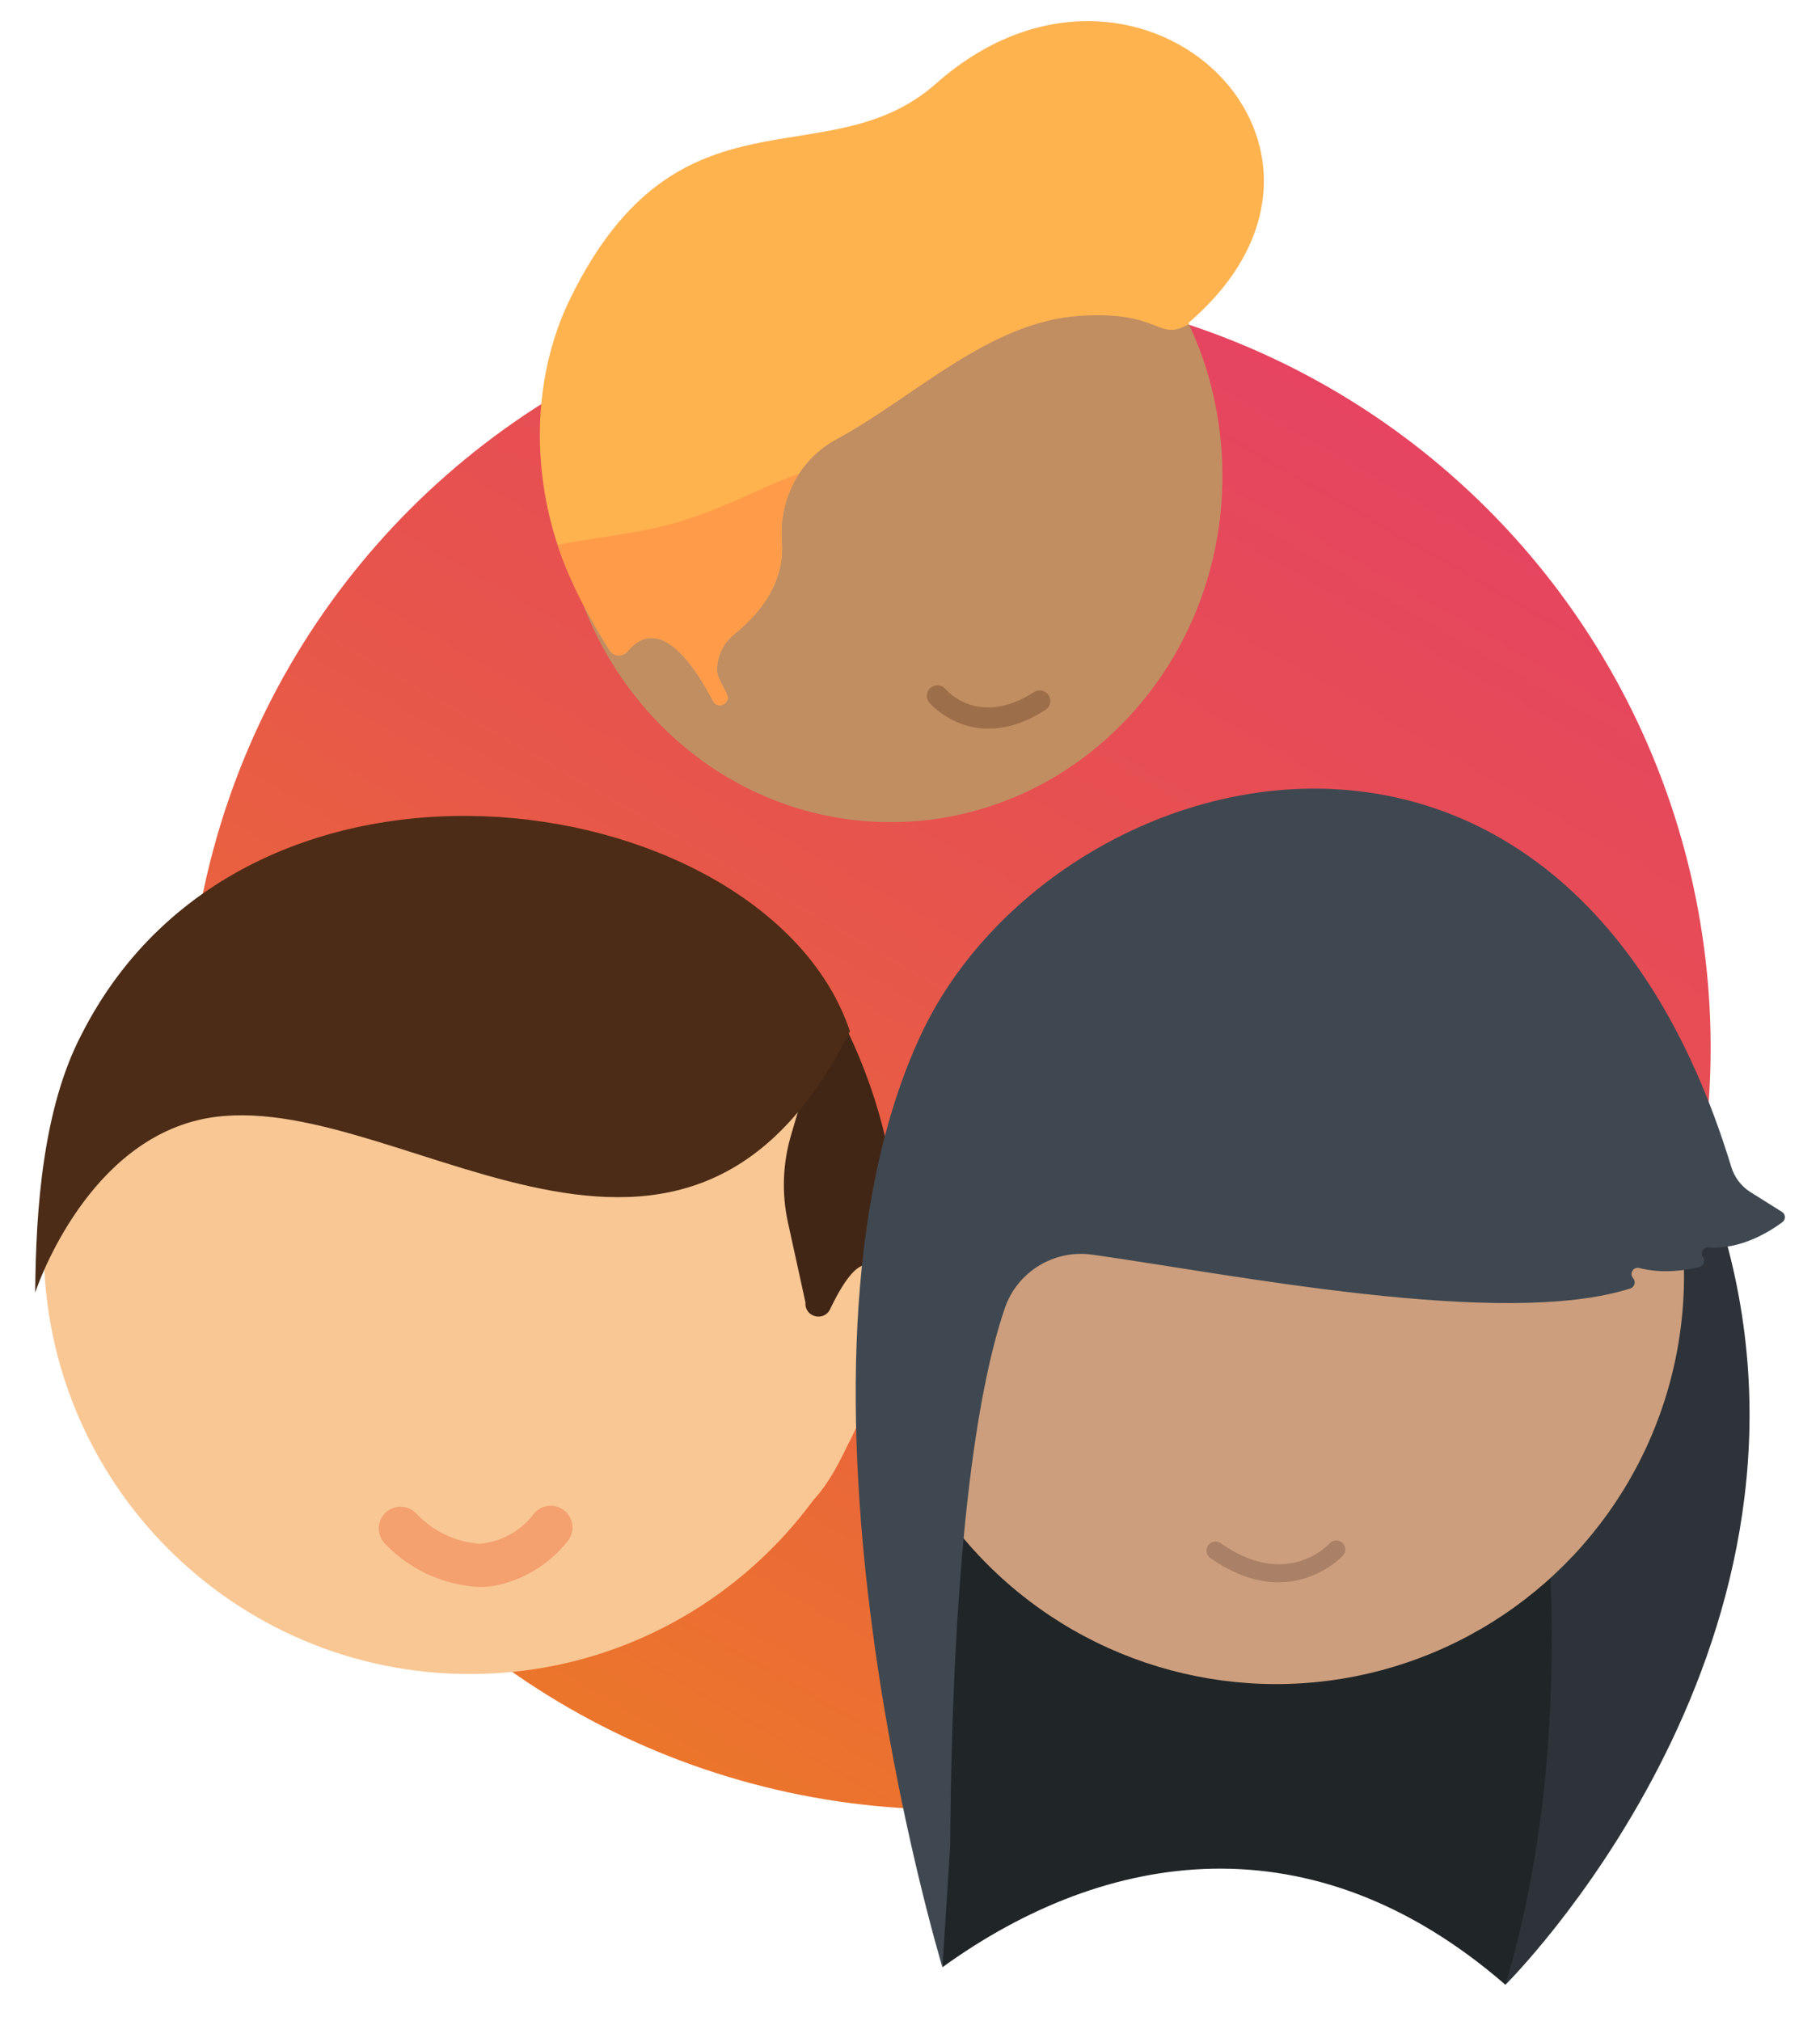 <?xml version="1.0" encoding="UTF-8"?>
<svg id="identite" xmlns="http://www.w3.org/2000/svg" xmlns:xlink="http://www.w3.org/1999/xlink" viewBox="0 0 1470 1632">
  <defs>
    <style>
      .cls-1 {
        fill: #cc9e7d;
      }

      .cls-2 {
        fill: #422615;
      }

      .cls-3 {
        fill: #3f4851;
      }

      .cls-4 {
        fill: #c18e62;
      }

      .cls-5 {
        fill: #ffb34f;
      }

      .cls-6 {
        fill: #202528;
      }

      .cls-7 {
        fill: #4c2c16;
      }

      .cls-8 {
        fill: #f9c794;
      }

      .cls-9 {
        fill: #f4a06f;
      }

      .cls-10 {
        fill: #aa8166;
      }

      .cls-11 {
        fill: #9d6e4a;
      }

      .cls-12 {
        fill: #2d3338;
      }

      .cls-13 {
        fill: #ff9b49;
      }

      .cls-14 {
        fill: url(#Dégradé_sans_nom_30);
      }
    </style>
    <linearGradient id="Dégradé_sans_nom_30" data-name="Dégradé sans nom 30" x1="295.41" y1="1668.54" x2="1156.79" y2="164.54" gradientTransform="translate(822.82 -294.08) rotate(45)" gradientUnits="userSpaceOnUse">
      <stop offset=".16" stop-color="#ec7829"/>
      <stop offset=".6" stop-color="#e7544c"/>
      <stop offset="1" stop-color="#e53f67"/>
    </linearGradient>
  </defs>
  <circle class="cls-14" cx="766.4" cy="846.19" r="615.27" transform="translate(-373.87 789.77) rotate(-45)"/>
  <g id="Groupe_2326" data-name="Groupe 2326">
    <g id="Groupe_117" data-name="Groupe 117">
      <path id="Ellipse_18" data-name="Ellipse 18" class="cls-8" d="m379.5,663.81c190.06,0,344.13,154.07,344.13,344.12s-154.07,344.12-344.13,344.12S35.38,1197.99,35.38,1007.94s154.07-344.12,344.12-344.12Z"/>
      <path id="Tracé_128" data-name="Tracé 128" class="cls-8" d="m689.16,1156.63c-32.61,77.33-62.24,79.75-82.6,51.76-22.77-27.08-27.31-65.08-11.55-96.76,19.61-41,56.6-64.19,82.59-51.76,26,12.43,29.31,54.88,11.56,96.76Z"/>
      <path id="Tracé_129" data-name="Tracé 129" class="cls-9" d="m399.59,1280.73c-3.96.63-7.96.98-11.96,1.04-28.99-1.33-56.36-13.77-76.42-34.74-6.92-6.79-7.02-17.91-.22-24.83,6.79-6.92,17.91-7.02,24.83-.22.4.4.79.81,1.15,1.24,13.29,13.79,31.19,22.19,50.28,23.63,17.66-1.45,33.84-10.47,44.36-24.73,6.4-7.29,17.48-8.02,24.78-1.62,6.98,6.13,7.99,16.64,2.29,23.98l-.54.63c-14.67,18.46-35.44,31.09-58.56,35.63Z"/>
    </g>
    <path class="cls-2" d="m671.14,807.15l-32.28,109.91c-6.7,22.83-7.55,46.97-2.46,70.22l14.18,64.76c-.98,11.66,14.89,15.83,19.92,5.27,12.44-26.09,26.94-45.96,37.92-29.72,19.91,29.44,33.52-95.79-37.27-220.43Z"/>
    <path id="Tracé_134" data-name="Tracé 134" class="cls-7" d="m686.48,832.93c-65.9-196.88-484.72-265.53-620.65,2.61-31.14,59.53-36.92,141.22-37.4,208.4,0,0,37.76-116.26,130.89-139.11,152.32-37.38,388.82,203.68,527.17-71.9Z"/>
  </g>
  <g id="TETE">
    <path class="cls-6" d="m1215.91,1603.03c-155.77-135.31-322.16-109.97-454.72-14.16l-12.59-604.2h588.46c8.21,231.46-20.98,443.42-121.15,618.36Z"/>
    <path class="cls-12" d="m1222.2,1014.57c39.1,213.34,45.99,413.24-6.29,588.46,0,0,270.63-267.48,177.8-602.62-92.83-335.14-171.5,14.16-171.5,14.16Z"/>
    <circle id="FACE" class="cls-1" cx="1030.67" cy="1030.69" r="329.48" transform="translate(-426.93 1030.68) rotate(-45)"/>
    <path class="cls-10" d="m1030.72,1277.95c33.47.84,53.76-21.3,54.05-21.63,2.69-3.02,2.42-7.64-.6-10.33-3.01-2.68-7.62-2.42-10.31.58-1.41,1.56-34.75,37.2-87.9-.19-3.3-2.32-7.87-1.53-10.19,1.77-2.32,3.31-1.53,7.87,1.77,10.19,20.02,14.09,37.96,19.22,53.18,19.61Z"/>
  </g>
  <path class="cls-3" d="m743.37,836.66c105.62-227.86,519.32-339.94,654.95,105.77,2.58,8.46,8.08,15.74,15.57,20.44l25.4,15.93c3,1.88,3.17,6.18.33,8.29-10.35,7.71-33.69,22.34-59.73,20.39-4.26-.32-6.91,4.5-4.39,7.94h0c2.12,2.89.64,6.98-2.84,7.85-10.01,2.52-29.24,5.84-48.58.87-4.59-1.18-8.14,3.99-5.34,7.81l.6.82c2.07,2.83.74,6.83-2.6,7.89-102.51,32.78-322.24-11.52-434.57-27.33-30.84-4.34-60.49,13.76-70.58,43.23-19.3,56.39-42.31,177.4-44.15,434.89l-6.26,97.42s-144.94-477.96-17.81-752.21Z"/>
  <g id="TETE-2" data-name="TETE">
    <path id="FACE-2" data-name="FACE" class="cls-4" d="m987.3,388.93c-2.43,154.24-124.2,277.38-271.97,275.05-147.77-2.34-265.58-129.26-263.15-283.5,2.44-154.24,124.2-277.38,271.97-275.05,147.77,2.34,265.58,129.26,263.14,283.5Z"/>
    <path id="CHEVEUX" class="cls-5" d="m959.77,261.03c.14.29.3.57.44.86-26.29,14.51-21.22-10.99-87.81-6.81-73.67,4.63-135.07,66.53-196.31,99.43-30.3,16.27-47.2,48.6-44.66,82.9,1.86,25.08-8.57,50.71-38.66,75.05-8.55,6.92-13.47,17.26-13.67,28.01-.13,6.84,4.7,12.97,8.07,20.38,3.31,7.29-7.56,12.43-11.26,5.33-14.96-28.8-43.35-71.11-69.07-40.07-3.95,4.76-11.41,4.2-14.65-1.07-7.15-11.63-20.67-33.34-32.77-61.14-30.49-70.05-32.32-154.77,1.41-223.32,87.87-178.57,207.03-95.06,295.2-173.08,160.01-141.59,362.59,45.28,211.67,186.32-2.57,2.4-5.22,4.8-7.93,7.19Z"/>
    <path class="cls-11" d="m843.47,573.95c-57.05,36.06-92.57-6.08-92.92-6.51-2.99-3.65-2.46-9.04,1.19-12.03,3.62-2.96,9.01-2.46,12.01,1.16,1.17,1.4,26.7,30.66,70.6,2.91.28-.18.58-.37.84-.53,3.96-2.5,9.22-1.35,11.76,2.6,2.56,3.97,1.41,9.26-2.56,11.82-.3.19-.61.39-.91.58Z"/>
    <path class="cls-13" d="m548.15,421.48c-36.4,10.7-71.88,12.74-97.68,18.78,2.65,8.03,5.6,15.94,8.96,23.66,12.1,27.8,25.62,49.51,32.77,61.14,3.24,5.27,10.7,5.83,14.65,1.07,25.73-31.03,54.11,11.27,69.07,40.07,3.69,7.1,14.57,1.95,11.25-5.34-3.37-7.41-8.19-13.54-8.07-20.38.2-10.75,5.12-21.09,13.67-28.01,30.09-24.34,40.52-49.97,38.66-75.05-1.46-19.77,3.57-38.87,13.86-54.63-25.76,8.19-58.37,27.3-97.15,38.7Z"/>
  </g>
</svg>